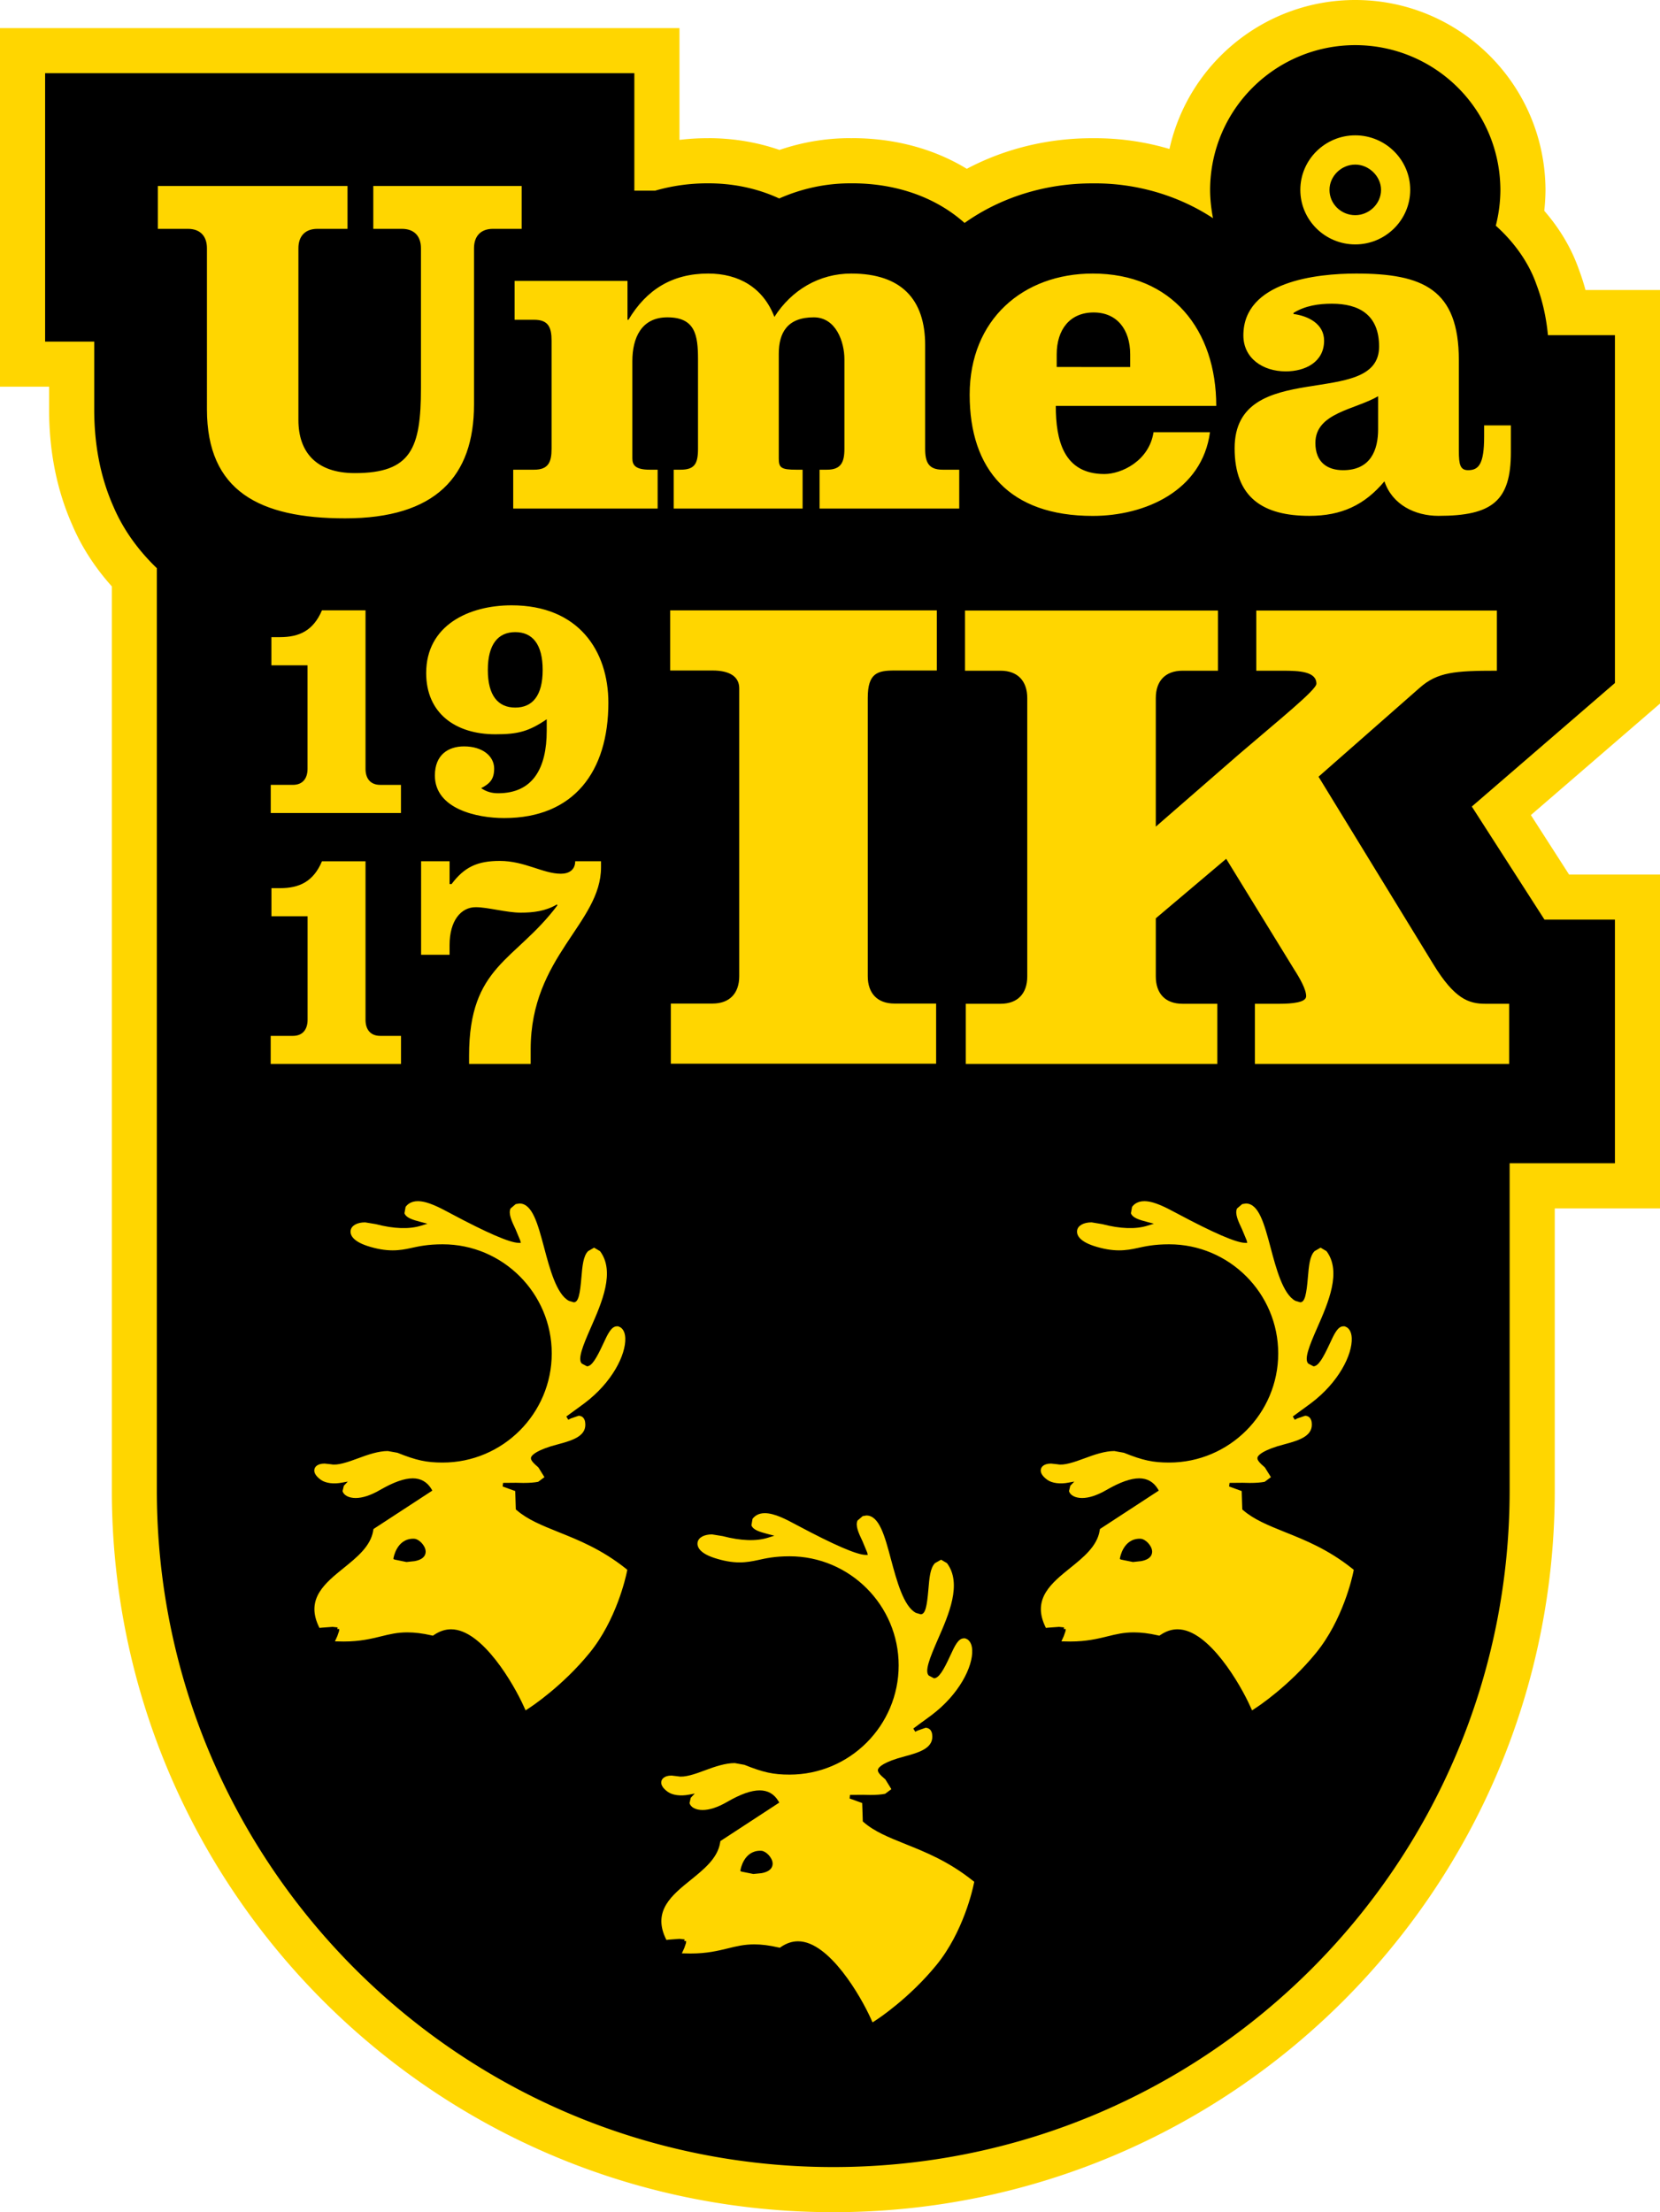 <svg xmlns="http://www.w3.org/2000/svg" xml:space="preserve" width="274" height="365"><path fill="#ffd600" d="M274 47.854H261.7c-.303-1.15-.678-2.3-1.114-3.46-1.285-3.647-3.292-6.857-5.69-9.613a33.31 33.31 0 0 0 .205-3.416C255.022 13.815 240.842 0 223.702 0c-14.884 0-27.53 10.407-30.67 24.579a43.318 43.318 0 0 0-12.235-1.775H180.235c-7.099 0-14.234 1.65-20.655 5.048-6.153-3.746-12.904-5.048-18.808-5.057l-.232.009-.258-.009c-4.049 0-7.964.696-11.62 1.944-3.96-1.373-7.955-1.935-11.692-1.944v.009h-.321c-1.49 0-2.997.098-4.494.276V4.638H0V63.8h8.106v3.745c0 6.119.982 12.682 3.835 19.103 1.605 3.773 3.88 7.161 6.52 10.104v149.165c0 65.761 53.303 119.074 119.083 119.083 65.761-.01 119.084-53.32 119.084-119.083v-46.535H274v-55.088h-15.01l-6.304-9.81L274 116.087V47.854Z"/><path d="m254.932 151.733-11.994-18.657 23.624-20.387V55.301h-11.059c-.268-2.791-.847-5.592-1.917-8.41-1.266-3.63-3.737-7.018-6.689-9.649.482-1.89.75-3.87.758-5.912-.062-13.368-10.853-23.865-23.953-23.883-13.1.009-23.91 10.523-23.963 23.883.009 1.605.187 3.165.481 4.673-5.735-3.773-12.753-5.832-19.861-5.744-7.464-.026-14.955 2.132-21.145 6.528-5.51-4.904-12.556-6.581-18.71-6.537-4.191-.026-8.214.875-11.888 2.497-3.844-1.784-7.92-2.506-11.719-2.497a31.136 31.136 0 0 0-8.749 1.205h-3.442v-19.38H7.447v44.288h8.106v11.174c0 5.342.847 10.827 3.184 16.08 1.65 3.86 4.183 7.285 7.152 10.13v152.17c0 61.659 49.996 111.636 111.655 111.636 61.66 0 111.637-49.977 111.637-111.636v-53.982h17.38v-40.202z"/><path fill="#ffd600" d="M26.05 30.687h31.311v7.072h-4.975c-2.007 0-3.13 1.195-3.13 3.201v28.351c0 5.137 2.8 8.75 9.31 8.75 9.31 0 10.916-4.095 10.916-14.047V40.961c0-2.006-1.124-3.201-3.13-3.201h-4.736v-7.073h24.49v7.072h-4.744c-1.998 0-3.122 1.195-3.122 3.201v25.774c0 11.888-6.35 18.79-21.278 18.79-14.127 0-22.804-4.495-22.804-17.988V40.961c0-2.006-1.123-3.201-3.13-3.201h-4.976v-7.073ZM103.575 46.347v6.412h.16c2.97-4.976 7.233-7.625 13.163-7.625 5.057 0 9.079 2.337 10.925 7.153 2.81-4.415 7.384-7.153 12.682-7.153 8.276 0 12.2 4.263 12.2 11.799v17.105c0 2.247.57 3.46 2.897 3.46h2.729v6.412h-23.053v-6.412h1.221c2.318 0 2.88-1.213 2.88-3.46V59.27c0-2.808-1.354-6.911-5.056-6.911-4.334 0-5.778 2.497-5.778 6.029v17.265c0 1.525.401 1.846 2.889 1.846h1.043v6.412H111.2v-6.412h1.123c2.328 0 2.89-.972 2.89-3.46V59.27c0-4.012-.481-6.911-5.057-6.911-4.334 0-5.78 3.46-5.78 7.224v16.07c0 1.123.563 1.846 2.89 1.846h1.285v6.412H84.712v-6.412h3.451c2.327 0 2.88-1.213 2.88-3.46V56.22c0-2.247-.553-3.46-2.88-3.46h-3.22v-6.413ZM174.269 66.975c0 5.627 1.275 11.237 8.026 11.237 2.809 0 7.384-2.158 8.106-6.902h9.32c-1.294 9.64-10.676 13.814-19.352 13.814-13.726 0-20.316-7.625-20.316-19.995 0-12.44 8.838-19.994 20.316-19.994 13.082 0 20.386 9.32 20.386 21.84zm12.28-6.42v-2.087c0-4.094-2.176-6.912-6.029-6.912-3.924 0-6.1 2.819-6.1 6.912v2.086zM249.386 70.185v4.423c0 8.027-3.05 10.506-11.96 10.506-3.852 0-7.625-1.837-8.909-5.699-3.3 3.942-7.143 5.699-12.37 5.699-7.624 0-12.36-2.961-12.36-11.157 0-15.17 23.847-6.251 23.847-16.775 0-5.297-3.38-7.072-7.794-7.072-2.167 0-4.415.321-6.341 1.525v.17c2.408.32 5.056 1.604 5.056 4.405 0 3.54-3.13 5.066-6.332 5.066-3.78 0-6.992-2.167-6.992-5.94 0-8.91 12.12-10.202 18.622-10.202 11.005 0 16.944 2.577 16.944 14.295v14.93c0 2.327.232 3.219 1.534 3.219 1.765 0 2.64-1.043 2.64-5.547v-1.846h4.415zM232.77 31.33c0 4.976-4.093 8.998-9.07 8.998-4.985 0-9.069-4.022-9.069-8.998 0-4.977 4.085-9 9.07-9 4.976 0 9.07 4.023 9.07 9m-5.298 34.049c-3.853 2.238-10.354 2.72-10.354 7.705 0 3.282 2.078 4.495 4.575 4.495 4.575 0 5.779-3.372 5.779-6.752zm-8.026-34.05c0 2.328 1.926 4.174 4.254 4.174 2.248 0 4.254-1.847 4.254-4.173 0-2.248-2.006-4.174-4.254-4.174-2.328 0-4.254 1.926-4.254 4.174M154.632 110.63h-7c-2.82 0-4.398.445-4.398 4.512v45.928c0 2.809 1.579 4.512 4.397 4.512h6.885v9.927h-43.788v-9.927h6.885c2.827 0 4.405-1.702 4.405-4.512v-47.507c0-1.917-1.578-2.934-4.405-2.934h-6.992v-9.925h44.01zM247.076 100.74v9.925c-6.993 0-9.819.232-12.753 2.827l-16.685 14.661 18.933 30.92c3.513 5.76 5.877 6.545 8.588 6.545h3.941v9.926h-41.968v-9.926h4.057c2.14 0 4.406-.223 4.406-1.248 0-1.124-1.017-2.926-2.034-4.504l-11.165-18.167-11.62 9.82v9.586c0 2.818 1.57 4.512 4.406 4.512h5.752v9.926h-41.523v-9.926h5.752c2.818 0 4.397-1.694 4.397-4.512v-45.928c0-2.809-1.579-4.512-4.397-4.512h-5.877v-9.926h41.754v9.926h-5.86c-2.835 0-4.405 1.703-4.405 4.512v21.216l13.76-11.968c6.43-5.52 12.753-10.595 12.753-11.611 0-2.024-2.827-2.15-5.529-2.15h-4.397v-9.926h39.714zM97.297 272.742c4.44-5.422 6.01-12.566 6.17-13.368l.073-.365-.295-.242c-3.96-3.139-7.74-4.654-11.085-5.993-2.738-1.105-5.093-2.05-6.903-3.629l-.116-.09-.098-3.04-2.078-.75.07-.596 2.132-.018 1.213.026c1.034 0 1.828-.062 2.452-.187l1.034-.767-.998-1.605c-.866-.74-1.302-1.213-1.222-1.614.035-.197.366-.954 3.282-1.874l1.213-.338c2.63-.696 4.771-1.454 4.441-3.648-.143-.972-.856-1.052-1.07-1.052l-1.275.437-.437.222-.321-.535 1.302-.954.16-.116 1.534-1.123c4.575-3.434 6.85-8.009 6.733-10.755-.044-1.061-.464-1.56-.82-1.775l-.349-.16h-.196c-.936 0-1.516 1.23-2.292 2.916-1.088 2.337-1.864 3.683-2.666 3.683l-.847-.446c-.732-.696.151-2.917 1.497-5.967 1.802-4.102 4.04-9.203 1.508-12.583l-.982-.58-.998.58c-.794.812-.937 2.444-1.097 4.343-.232 2.73-.482 4.094-1.258 4.094l-.802-.241c-2.042-1.062-3.184-5.35-4.093-8.784-1.044-3.907-1.935-7.278-4.076-7.278l-.615.099-.857.731c-.383.883.215 2.113.83 3.416l.776 1.863.098.393-.401-.009c-1.463-.035-5.208-1.659-11.139-4.824l-.232-.126c-1.614-.856-3.603-1.926-5.227-1.926-1.105 0-1.711.509-2.023.945l-.188 1.043c.267.758 1.31 1.08 2.738 1.454l1.052.276-1.034.321c-1.953.616-4.53.527-7.473-.249l-1.775-.294c-1.32 0-2.265.526-2.39 1.337-.098.58.143 1.695 2.774 2.56 1.516.49 2.881.722 4.165.722 1.142 0 2.15-.188 2.98-.375 1.3-.284 2.8-.624 5.27-.624 9.925 0 18.005 8.08 18.005 18.006s-8.08 18.005-18.006 18.005c-2.684 0-4.36-.365-7.464-1.614l-1.588-.285c-1.524 0-3.255.58-4.896 1.195-1.739.651-3.416 1.212-4.459.99l-1.079-.116c-1.24 0-1.579.589-1.659.847-.178.59.17 1.205 1.053 1.847.785.543 2.086.722 3.496.446l.936-.17-.65.687-.215.892c.196.686 1.043 1.132 2.158 1.132 1.142 0 2.488-.437 3.996-1.311 2.256-1.302 4.03-1.935 5.43-1.935 1.338 0 2.382.597 3.087 1.765l.142.26-9.712 6.34-.045.276c-.42 2.56-2.685 4.389-4.87 6.154-3.05 2.47-6.215 5.003-4.19 9.48l.187.401.454-.044 1.713-.125.838.089-.053.276.303-.026v.222l-.017.143-.286.829-.392.856 1.453.027c2.702 0 4.53-.455 6.145-.848 1.444-.356 2.684-.659 4.352-.659 1.194 0 2.488.152 3.968.49l.26.054.222-.152c.9-.597 1.81-.9 2.774-.9 5.163 0 10.407 9.175 11.995 12.717l.303.66.597-.393c.224-.142 5.46-3.566 9.945-9.07m-28.886-15.16-1.32.143-1.953-.401-.205-.089.027-.206c.009-.035.526-3.148 3.264-3.148l.178.01c.723.044 1.792 1.069 1.855 2.05.027.49-.17 1.347-1.846 1.642M60.332 100.703v26.147c0 1.552.767 2.65 2.425 2.65h3.425v4.646H44.689v-4.647h3.648c1.659 0 2.425-1.097 2.425-2.649v-17.078h-5.966v-4.646h1.382c3.21 0 5.52-1.052 6.965-4.423zM90.243 118.673c-2.98 2.033-4.798 2.48-8.455 2.48-6.626 0-11.442-3.479-11.442-10.105 0-7.866 7.019-11.174 14.1-11.174 11.058 0 15.972 7.527 15.972 16.08 0 11.343-5.699 19.022-17.185 19.022h-.053c-4.424 0-11.398-1.49-11.398-7.019 0-3.424 2.212-4.807 4.816-4.807 3.041 0 4.967 1.605 4.967 3.656 0 1.703-.65 2.47-2.148 3.238.936.624 1.81.838 2.809.838 5.698 0 8.017-4.076 8.017-10.336zm-9.722-8.133c0 4.254 1.704 6.207 4.53 6.207 2.828 0 4.522-1.953 4.522-6.207s-1.694-6.242-4.521-6.242-4.53 1.988-4.53 6.242M60.332 142.11v26.148c0 1.552.767 2.657 2.434 2.657h3.424v4.629H44.68v-4.629h3.665c1.65 0 2.426-1.105 2.426-2.657V151.18h-5.966v-4.637h1.382c3.211 0 5.53-1.062 6.957-4.433zM74.208 145.864h.33c2.113-2.818 4.272-3.816 7.963-3.816 4.103 0 7.135 2.114 10.078 2.114 1.373 0 2.363-.669 2.363-2.06h4.263v.999c0 9.239-11.611 14.714-11.611 30.009v2.434H77.427v-1.373c0-14.911 7.625-15.527 14.59-24.81l-.106-.125c-1.874 1.114-3.925 1.347-5.976 1.347-2.319 0-5.422-.901-7.41-.901-2.435 0-4.317 2.211-4.317 6.251v1.597h-4.7V142.1h4.7zM217.209 272.742c4.441-5.422 6.01-12.566 6.172-13.368l.07-.365-.303-.242c-3.95-3.139-7.731-4.654-11.084-5.993-2.73-1.105-5.093-2.05-6.904-3.629l-.106-.09-.099-3.04-2.078-.75.072-.596 2.14-.018 1.204.026c1.026 0 1.828-.062 2.453-.187l1.034-.767-1-1.605c-.864-.74-1.301-1.213-1.221-1.614.027-.197.366-.954 3.282-1.874l1.204-.338c2.631-.696 4.772-1.454 4.46-3.648-.152-.972-.866-1.052-1.08-1.052l-1.275.437-.437.222-.321-.535 1.302-.954.16-.116 1.533-1.123c4.576-3.434 6.85-8.009 6.733-10.755-.044-1.061-.472-1.56-.82-1.775l-.348-.16h-.205c-.936 0-1.507 1.23-2.283 2.916-1.088 2.337-1.864 3.683-2.666 3.683l-.847-.446c-.732-.696.151-2.917 1.497-5.967 1.802-4.102 4.032-9.203 1.508-12.583l-.98-.58-1 .58c-.794.812-.937 2.444-1.097 4.343-.232 2.73-.49 4.094-1.258 4.094l-.802-.241c-2.042-1.062-3.184-5.35-4.093-8.784-1.044-3.907-1.944-7.278-4.085-7.278l-.606.099-.857.731c-.383.883.215 2.113.83 3.416l.775 1.863.09.393-.394-.009c-1.463-.035-5.217-1.659-11.138-4.824l-.241-.126c-1.606-.856-3.594-1.926-5.218-1.926-1.105 0-1.712.509-2.024.945l-.188 1.043c.268.758 1.312 1.08 2.739 1.454l1.052.276-1.043.321c-1.944.616-4.522.527-7.473-.249l-1.766-.294c-1.32 0-2.265.526-2.39 1.337-.09.58.142 1.695 2.774 2.56 1.515.49 2.88.722 4.156.722 1.14 0 2.148-.188 2.986-.375 1.303-.284 2.792-.624 5.271-.624 9.927 0 18.006 8.08 18.006 18.006s-8.08 18.005-18.006 18.005c-2.684 0-4.36-.365-7.464-1.614l-1.587-.285c-1.525 0-3.255.58-4.896 1.195-1.74.651-3.416 1.212-4.46.99l-1.08-.116c-1.238 0-1.578.589-1.658.847-.178.59.17 1.205 1.052 1.847.776.543 2.088.722 3.497.446l.945-.17-.66.687-.214.892c.196.686 1.043 1.132 2.158 1.132 1.142 0 2.48-.437 3.996-1.311 2.256-1.302 4.03-1.935 5.431-1.935 1.337 0 2.38.597 3.085 1.765l.143.26-9.712 6.34-.044.276c-.42 2.56-2.675 4.389-4.87 6.154-3.059 2.47-6.215 5.003-4.191 9.48l.187.401.455-.044 1.712-.125.838.089-.053.276.303-.026v.222l-.017.143-.285.829-.393.856 1.454.027c2.693 0 4.53-.455 6.144-.848 1.445-.356 2.685-.659 4.352-.659 1.195 0 2.488.152 3.969.49l.25.054.232-.152c.89-.597 1.81-.9 2.773-.9 5.155 0 10.408 9.175 11.995 12.717l.303.66.597-.393c.226-.142 5.46-3.566 9.946-9.07m-28.885-15.16-1.32.143-1.963-.401-.195-.089.026-.206c.01-.035.526-3.148 3.264-3.148l.17.01c.722.044 1.8 1.069 1.864 2.05.026.49-.17 1.347-1.846 1.642M154.569 324.218c4.433-5.423 6.01-12.566 6.162-13.369l.08-.365-.303-.232c-3.96-3.148-7.741-4.664-11.085-6.002-2.739-1.106-5.093-2.042-6.904-3.63l-.106-.09-.099-3.04-2.078-.749.063-.589 2.14-.017 1.212.026c1.035 0 1.838-.071 2.453-.195l1.026-.768-.99-1.605c-.874-.74-1.311-1.204-1.231-1.605.036-.206.366-.963 3.282-1.873l1.204-.339c2.64-.705 4.79-1.463 4.46-3.657-.143-.963-.857-1.042-1.08-1.042l-1.266.437-.437.214-.32-.526 1.293-.963.17-.117 1.532-1.124c4.576-3.433 6.85-8.008 6.725-10.745-.044-1.07-.472-1.56-.82-1.784l-.348-.152h-.196c-.945 0-1.507 1.222-2.283 2.907-1.079 2.346-1.864 3.683-2.667 3.683l-.847-.446c-.731-.695.16-2.916 1.49-5.966 1.801-4.102 4.04-9.204 1.507-12.583l-.972-.571-1.008.57c-.803.812-.927 2.454-1.089 4.353-.231 2.728-.49 4.084-1.266 4.084l-.793-.232c-2.043-1.07-3.175-5.35-4.103-8.784-1.043-3.915-1.944-7.286-4.075-7.286l-.607.107-.856.731c-.384.875.205 2.106.829 3.416l.775 1.864.09.393-.402-.009c-1.462-.045-5.208-1.668-11.13-4.825l-.24-.125c-1.606-.865-3.594-1.934-5.226-1.934-1.106 0-1.704.516-2.025.945l-.178 1.052c.259.758 1.302 1.079 2.737 1.454l1.053.267-1.034.322c-1.954.624-4.53.526-7.483-.25l-1.775-.286c-1.32 0-2.256.517-2.39 1.329-.088.589.152 1.704 2.783 2.56 1.515.49 2.871.731 4.155.731 1.142 0 2.15-.196 2.979-.375 1.311-.293 2.809-.633 5.27-.633 9.927 0 18.006 8.08 18.006 18.006 0 9.935-8.079 18.015-18.005 18.015-2.685 0-4.352-.365-7.456-1.615l-1.594-.287c-1.526 0-3.246.57-4.887 1.186-1.74.66-3.425 1.213-4.46 1l-1.08-.125c-1.239 0-1.578.596-1.658.846-.187.59.16 1.213 1.044 1.847.785.552 2.096.721 3.505.454l.936-.179-.66.696-.204.883c.187.687 1.034 1.133 2.149 1.133 1.142 0 2.497-.437 4.004-1.303 2.257-1.31 4.023-1.934 5.423-1.934 1.347 0 2.38.589 3.086 1.757l.151.258-9.72 6.35-.045.268c-.41 2.569-2.675 4.388-4.87 6.162-3.05 2.462-6.207 5.004-4.191 9.472l.196.41.455-.054 1.704-.125.847.09-.062.276.302-.026v.231l-.017.134-.285.83-.393.856 1.454.027c2.702 0 4.53-.455 6.145-.847 1.444-.357 2.684-.66 4.36-.66 1.195 0 2.48.16 3.96.5l.268.053.214-.16c.91-.597 1.81-.901 2.782-.901 5.155 0 10.4 9.176 11.995 12.726l.295.651.606-.393c.212-.134 5.447-3.56 9.942-9.07m-28.886-15.153-1.329.134-1.952-.393-.197-.09.028-.214c.009-.035.517-3.138 3.254-3.138l.188.009c.722.035 1.792 1.07 1.855 2.042.026.5-.18 1.356-1.847 1.65"/></svg>